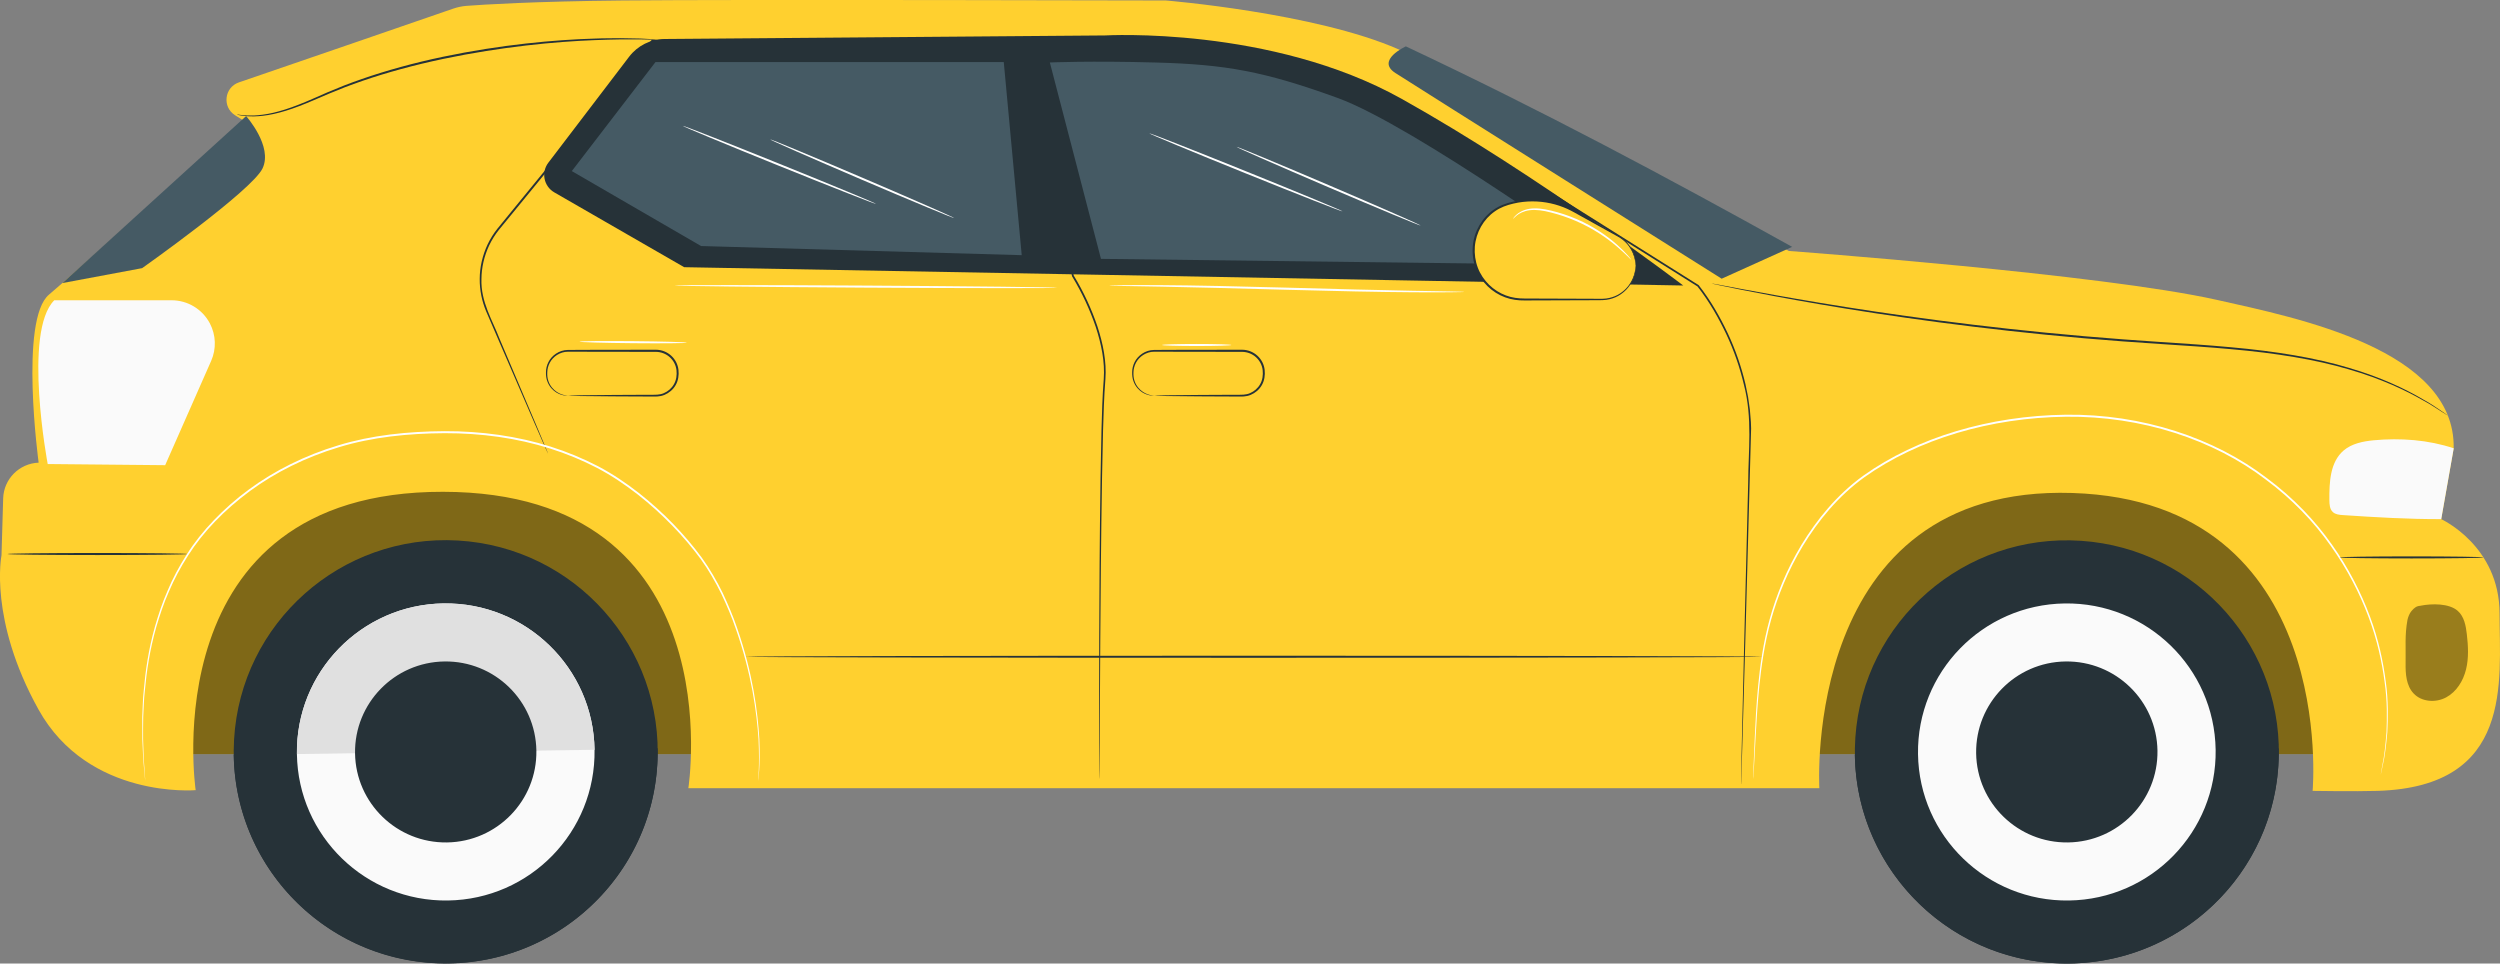 <svg width="384" height="148" viewBox="0 0 384 148" fill="none" xmlns="http://www.w3.org/2000/svg">
<rect x="0" y="0" width="384" height="148" fill="#808080" stroke="none"/>
<g clip-path="url(#clip0_815_5322)">
<path d="M25.15 66.373H362.843V115.828H25.15V66.373Z" fill="#FFD02F"/>
<g opacity="0.5">
<path d="M25.15 66.373H362.843V115.828H25.15V66.373Z" fill="black"/>
</g>
<path d="M315.289 147.922C297.346 146.713 283.776 131.215 284.98 113.306C286.184 95.397 301.706 81.859 319.649 83.067C337.592 84.276 351.162 99.774 349.958 117.683C348.754 135.592 333.232 149.13 315.289 147.922Z" fill="#263238"/>
<path d="M350.019 114.947C350.019 114.947 350.019 115.002 350.019 115.032C350.281 132.977 335.91 147.739 317.931 147.994C299.951 148.255 285.161 133.913 284.899 115.968C284.899 115.937 284.899 115.913 284.899 115.883L350.007 114.947H350.019Z" fill="#263238"/>
<path d="M340.323 115.172C340.505 127.771 330.42 138.135 317.796 138.317C305.173 138.499 294.789 128.433 294.607 115.834C294.424 103.235 304.51 92.872 317.133 92.689C329.757 92.507 340.14 102.573 340.323 115.172Z" fill="#FAFAFA"/>
<path d="M331.388 115.3C331.497 122.972 325.356 129.284 317.663 129.399C309.975 129.509 303.645 123.379 303.536 115.701C303.426 108.028 309.567 101.71 317.261 101.601C324.948 101.492 331.272 107.621 331.388 115.3Z" fill="#263238"/>
<path d="M66.581 147.915C48.627 146.873 34.914 131.501 35.953 113.582C36.991 95.662 52.387 81.981 70.341 83.023C88.295 84.066 102.007 99.438 100.969 117.357C99.93 135.276 84.534 148.958 66.581 147.915Z" fill="#263238"/>
<path d="M101.018 114.947C101.018 114.947 101.018 115.002 101.018 115.032C101.28 132.977 86.91 147.739 68.93 147.994C50.95 148.255 36.16 133.913 35.898 115.968C35.898 115.937 35.898 115.913 35.898 115.883L101.006 114.947H101.018Z" fill="#263238"/>
<path d="M91.323 115.172C91.505 127.771 81.42 138.135 68.796 138.317C56.173 138.499 45.789 128.433 45.606 115.834C45.424 103.235 55.509 92.872 68.133 92.689C80.756 92.507 91.14 102.573 91.323 115.172Z" fill="#FAFAFA"/>
<path d="M68.133 92.683C80.756 92.501 91.14 102.567 91.323 115.166L45.606 115.822C45.424 103.223 55.509 92.859 68.133 92.677V92.683Z" fill="#E0E0E0"/>
<path d="M82.388 115.3C82.497 122.972 76.356 129.284 68.662 129.399C60.975 129.509 54.645 123.379 54.535 115.701C54.426 108.028 60.567 101.71 68.261 101.601C75.948 101.492 82.272 107.621 82.388 115.3Z" fill="#263238"/>
<path d="M274.777 38.551C274.777 38.551 322.727 42.08 340.5 46.059C353.026 48.866 377.177 53.701 376.885 68.87L374.968 79.738C374.968 79.738 383.933 83.826 383.933 94.244C383.933 104.663 386.118 120.834 365.211 121.478C361.766 121.587 355.217 121.478 355.217 121.478C355.217 121.478 359.234 77.028 318.314 75.722C276.688 74.398 279.452 121.071 279.452 121.071H105.73C105.73 121.071 112.857 75.601 68.048 75.54C23.239 75.473 30.055 121.368 30.055 121.368C30.055 121.368 13.573 122.79 5.904 108.963C-1.765 95.137 0.231 85.296 0.231 85.296L0.487 76.555C0.572 73.578 2.958 71.178 5.935 71.063C5.935 71.063 2.94 49.054 7.535 45.245C12.131 41.436 37.311 18.461 37.311 18.461L36.112 17.708C34.103 16.451 34.45 13.425 36.696 12.654C46.258 9.373 65.163 2.879 69.606 1.33C70.275 1.1 70.963 0.954 71.669 0.899C74.323 0.699 81.828 0.219 95.614 0.073C112.406 -0.103 179.078 0.073 179.078 0.073C179.078 0.073 202.025 1.956 214.806 7.575C228.246 13.48 274.777 38.551 274.777 38.551Z" fill="#FFD02F"/>
<g opacity="0.4">
<path d="M371.778 93.041C373.519 92.689 376.185 92.653 377.512 93.831C378.498 94.706 378.76 96.115 378.906 97.427C379.113 99.22 379.216 101.06 378.784 102.816C378.358 104.571 377.329 106.248 375.741 107.111C374.152 107.973 371.967 107.834 370.731 106.515C369.599 105.313 369.471 103.502 369.502 101.85C369.545 99.505 369.356 97.519 369.788 95.216C369.873 94.779 370.104 94.22 370.384 93.88C370.847 93.321 371.2 93.084 371.772 93.048" fill="black"/>
</g>
<path d="M374.974 79.738C369.886 79.75 364.943 79.458 359.867 79.118C359.319 79.082 358.723 79.021 358.321 78.65C357.834 78.201 357.798 77.46 357.792 76.797C357.767 74.076 357.901 70.978 359.971 69.204C361.237 68.123 362.971 67.782 364.627 67.624C368.711 67.242 372.996 67.558 376.891 68.858L374.974 79.725V79.738Z" fill="#FAFAFA"/>
<path d="M269.275 119.679C269.275 119.679 269.293 119.533 269.318 119.248C269.336 118.95 269.366 118.525 269.403 117.972C269.464 116.842 269.555 115.19 269.671 113.07C269.792 110.944 269.932 108.338 270.237 105.325C270.553 102.318 271.016 98.891 272.032 95.222C273.055 91.559 274.619 87.659 276.932 83.826C279.257 80.023 282.312 76.22 286.402 73.28C294.619 67.448 305.715 64.15 317.316 64.01C328.953 63.87 340.007 67.539 348.01 73.657C352.052 76.651 355.4 80.151 357.974 83.808C360.573 87.453 362.472 91.201 363.805 94.76C365.156 98.32 365.868 101.716 366.27 104.705C366.708 107.7 366.641 110.318 366.568 112.444C366.404 114.564 366.215 116.211 365.972 117.304C365.874 117.851 365.795 118.27 365.747 118.561C365.698 118.847 365.68 118.993 365.68 118.993C365.68 118.993 365.716 118.853 365.777 118.568C365.838 118.276 365.923 117.857 366.039 117.316C366.301 116.223 366.507 114.576 366.696 112.45C366.787 110.324 366.873 107.694 366.453 104.687C366.063 101.68 365.369 98.272 364.024 94.688C362.691 91.109 360.798 87.331 358.193 83.662C355.613 79.981 352.253 76.451 348.187 73.432C340.141 67.266 329.014 63.56 317.31 63.7C305.642 63.846 294.498 67.163 286.226 73.049C282.099 76.026 279.032 79.865 276.701 83.692C274.382 87.55 272.817 91.48 271.807 95.161C270.797 98.855 270.352 102.293 270.054 105.306C269.762 108.325 269.64 110.932 269.543 113.064C269.451 115.19 269.384 116.836 269.336 117.972C269.311 118.525 269.293 118.95 269.281 119.248C269.269 119.533 269.275 119.685 269.275 119.685V119.679Z" fill="white"/>
<path d="M267.431 120.439C267.431 120.439 267.443 120.317 267.449 120.074C267.455 119.825 267.473 119.467 267.485 118.999C267.516 118.045 267.558 116.636 267.613 114.801C267.717 111.12 267.875 105.725 268.07 98.873C268.258 92.015 268.484 83.686 268.745 74.149C268.812 71.761 268.879 69.301 268.946 66.768C269.031 65.504 268.897 64.21 268.782 62.91C268.691 62.26 268.599 61.61 268.502 60.954C268.368 60.304 268.234 59.654 268.1 58.992C267.485 56.38 266.591 53.762 265.392 51.21C264.187 48.665 262.756 46.15 260.93 43.817L260.918 43.799L260.9 43.787C251.606 37.943 241.502 31.589 230.814 24.87C228.142 23.187 225.433 21.486 222.688 19.761C219.998 17.939 217.089 16.384 214.088 14.968C211.081 13.559 207.959 12.326 204.751 11.244C203.151 10.685 201.513 10.224 199.876 9.738C198.221 9.319 196.571 8.851 194.879 8.511C188.403 7.077 181.878 6.366 175.487 6.069C169.09 5.771 162.815 5.789 156.716 6.129L156.54 6.142L156.576 6.318C159.455 19.172 162.17 31.297 164.659 42.408V42.432L164.678 42.457C166.193 44.947 167.404 47.566 168.305 50.208C169.169 52.857 169.729 55.578 169.535 58.233C169.328 60.9 169.255 63.512 169.188 66.039C169.139 68.572 169.09 71.032 169.042 73.414C168.902 82.951 168.865 91.267 168.841 98.126C168.835 104.978 168.829 110.361 168.823 114.042C168.829 115.876 168.835 117.28 168.841 118.24C168.841 118.713 168.847 119.066 168.853 119.315C168.853 119.558 168.865 119.679 168.865 119.679C168.865 119.679 168.871 119.558 168.877 119.315C168.877 119.066 168.883 118.707 168.89 118.24C168.89 117.286 168.902 115.876 168.914 114.042C168.938 110.361 168.969 104.972 169.005 98.126C169.054 91.274 169.115 82.951 169.273 73.42C169.322 71.038 169.376 68.578 169.431 66.045C169.504 63.512 169.583 60.912 169.79 58.251C169.991 55.548 169.431 52.796 168.561 50.123C167.654 47.456 166.449 44.826 164.915 42.305L164.933 42.347C162.456 31.23 159.748 19.105 156.881 6.251L156.741 6.439C162.821 6.099 169.096 6.087 175.475 6.385C181.854 6.682 188.354 7.393 194.812 8.82C196.498 9.155 198.141 9.628 199.791 10.041C201.422 10.527 203.053 10.983 204.648 11.542C207.843 12.617 210.96 13.844 213.954 15.248C216.943 16.657 219.84 18.206 222.512 20.01C225.257 21.735 227.965 23.436 230.637 25.113C241.338 31.826 251.447 38.174 260.748 44.006L260.717 43.975C262.519 46.272 263.949 48.78 265.148 51.307C266.347 53.841 267.236 56.441 267.851 59.035C269.22 64.241 268.532 69.38 268.52 74.137C268.283 83.674 268.076 92.002 267.905 98.861C267.741 105.713 267.613 111.108 267.528 114.789C267.492 116.624 267.461 118.033 267.437 118.987C267.431 119.461 267.425 119.819 267.418 120.062C267.418 120.305 267.418 120.426 267.418 120.426L267.431 120.439Z" fill="#263238"/>
<path d="M156.936 7.162C156.936 7.162 156.838 7.15 156.65 7.144C156.449 7.138 156.175 7.126 155.81 7.114C155.061 7.095 153.978 7.071 152.578 7.035C149.753 6.98 145.669 6.901 140.593 6.798C130.41 6.622 116.229 6.385 100.191 6.111H100.118L100.069 6.166C98.255 8.383 96.35 10.716 94.409 13.085C88.675 20.102 83.209 26.79 78.243 32.871C77.622 33.63 77.007 34.383 76.405 35.124C75.808 35.878 75.297 36.698 74.895 37.542C74.098 39.243 73.69 41.066 73.684 42.827C73.666 44.589 74.031 46.29 74.664 47.797C75.303 49.285 75.918 50.712 76.508 52.079C78.864 57.516 80.769 61.92 82.096 64.982C82.759 66.495 83.27 67.673 83.629 68.481C83.806 68.87 83.94 69.174 84.037 69.386C84.128 69.593 84.183 69.69 84.183 69.69C84.183 69.69 84.147 69.581 84.067 69.374C83.976 69.155 83.855 68.852 83.69 68.457C83.349 67.637 82.85 66.452 82.211 64.933C80.909 61.866 79.034 57.449 76.715 51.994C75.668 49.248 73.824 46.357 73.952 42.833C73.964 41.108 74.366 39.328 75.151 37.664C75.552 36.838 76.045 36.042 76.636 35.301C77.245 34.559 77.859 33.812 78.48 33.053C83.453 26.978 88.925 20.296 94.664 13.286C96.6 10.916 98.511 8.584 100.325 6.366L100.203 6.421C116.241 6.652 130.423 6.859 140.611 7.004C145.688 7.065 149.772 7.114 152.596 7.144C153.99 7.156 155.079 7.162 155.828 7.168C156.187 7.168 156.467 7.168 156.668 7.168C156.856 7.168 156.954 7.156 156.954 7.156L156.936 7.162Z" fill="#263238"/>
<path d="M177.332 60.784C177.332 60.784 177.161 60.766 176.845 60.711C176.534 60.657 176.072 60.535 175.567 60.201C175.067 59.873 174.532 59.314 174.264 58.512C174.124 58.111 174.081 57.668 174.1 57.176C174.112 56.702 174.234 56.198 174.477 55.73C174.964 54.8 176.023 54.023 177.283 54.023C178.567 54.023 179.943 54.029 181.385 54.035C184.282 54.035 187.454 54.041 190.789 54.047C191.586 54.047 192.365 54.357 192.931 54.88C193.504 55.402 193.869 56.125 193.948 56.866C194.027 57.631 193.924 58.379 193.558 59.01C193.205 59.642 192.633 60.122 192 60.389C191.361 60.675 190.667 60.632 189.973 60.638C189.292 60.638 188.622 60.638 187.983 60.645C186.699 60.651 185.506 60.657 184.404 60.663C182.243 60.681 180.478 60.699 179.225 60.711C178.634 60.724 178.165 60.736 177.819 60.742C177.496 60.754 177.326 60.76 177.326 60.772C177.326 60.784 177.496 60.796 177.819 60.802C178.172 60.809 178.64 60.821 179.225 60.833C180.478 60.845 182.243 60.863 184.404 60.881C185.5 60.881 186.699 60.894 187.983 60.9C188.628 60.9 189.292 60.9 189.973 60.906C190.32 60.906 190.655 60.918 191.026 60.9C191.392 60.875 191.763 60.796 192.11 60.651C192.804 60.359 193.431 59.843 193.82 59.15C194.222 58.464 194.337 57.619 194.252 56.824C194.167 56.003 193.765 55.208 193.138 54.636C192.511 54.059 191.659 53.719 190.783 53.719C187.447 53.719 184.27 53.725 181.379 53.731C179.937 53.737 178.561 53.743 177.271 53.75C175.913 53.762 174.775 54.612 174.276 55.615C174.021 56.119 173.899 56.653 173.899 57.158C173.887 57.65 173.941 58.142 174.1 58.555C174.398 59.399 174.976 59.97 175.5 60.292C176.035 60.62 176.516 60.724 176.839 60.76C177.161 60.796 177.332 60.766 177.332 60.766V60.784Z" fill="#263238"/>
<path d="M87.293 60.784C87.293 60.784 87.123 60.766 86.806 60.711C86.496 60.657 86.033 60.535 85.528 60.201C85.029 59.873 84.493 59.314 84.226 58.512C84.086 58.111 84.037 57.668 84.061 57.176C84.073 56.702 84.195 56.198 84.439 55.73C84.926 54.8 85.985 54.023 87.245 54.023C88.529 54.023 89.904 54.029 91.347 54.035C94.244 54.035 97.415 54.041 100.751 54.047C101.548 54.047 102.327 54.357 102.893 54.88C103.465 55.402 103.83 56.125 103.91 56.866C103.989 57.631 103.885 58.379 103.52 59.01C103.167 59.642 102.595 60.122 101.962 60.389C101.323 60.675 100.629 60.632 99.935 60.638C99.253 60.638 98.584 60.638 97.945 60.645C96.66 60.651 95.468 60.657 94.366 60.663C92.205 60.681 90.44 60.699 89.186 60.711C88.596 60.724 88.127 60.736 87.78 60.742C87.458 60.754 87.287 60.76 87.287 60.772C87.287 60.784 87.458 60.796 87.78 60.802C88.133 60.809 88.602 60.821 89.186 60.833C90.44 60.845 92.205 60.863 94.366 60.881C95.461 60.881 96.66 60.894 97.945 60.9C98.59 60.9 99.253 60.9 99.935 60.906C100.282 60.906 100.617 60.918 100.988 60.9C101.353 60.875 101.724 60.796 102.071 60.651C102.765 60.359 103.392 59.843 103.782 59.15C104.183 58.464 104.299 57.619 104.214 56.824C104.129 56.003 103.727 55.208 103.1 54.636C102.473 54.059 101.621 53.719 100.745 53.719C97.409 53.719 94.232 53.725 91.341 53.731C89.898 53.737 88.523 53.743 87.232 53.75C85.875 53.762 84.737 54.612 84.238 55.615C83.982 56.119 83.861 56.653 83.861 57.158C83.848 57.65 83.903 58.142 84.061 58.555C84.36 59.399 84.938 59.97 85.461 60.292C85.997 60.62 86.478 60.724 86.8 60.76C87.123 60.796 87.293 60.766 87.293 60.766V60.784Z" fill="#263238"/>
<path d="M8.333 46.12H26.349C28.82 46.12 31.084 47.487 32.234 49.668C33.178 51.46 33.251 53.58 32.435 55.433L25.369 71.452L7.328 71.276C7.328 71.276 3.494 50.974 8.333 46.126V46.12Z" fill="#FAFAFA"/>
<path d="M258.55 43.854L165.591 42.147L105.09 41.041L85.139 29.548C83.526 28.618 83.094 26.48 84.219 24.998L96.636 8.711C97.933 7.01 99.941 6.008 102.077 5.99L169.748 5.443C169.748 5.443 195.232 3.967 215.305 15.187C236.438 26.996 258.55 43.86 258.55 43.86V43.854Z" fill="#263238"/>
<path d="M215.945 7.12C215.945 7.12 211.282 9.24 214.32 11.208C217.351 13.17 264.448 42.809 264.448 42.809L275.276 37.919C256.098 27.252 236.724 16.9 215.945 7.126V7.12Z" fill="#455A64"/>
<path d="M262.927 43.55C262.927 43.55 263.024 43.58 263.219 43.623C263.426 43.665 263.712 43.732 264.077 43.811C264.844 43.969 265.958 44.2 267.382 44.492C270.255 45.063 274.418 45.864 279.579 46.745C289.902 48.519 304.242 50.585 320.171 51.964C324.151 52.31 328.047 52.595 331.808 52.838C335.57 53.087 339.197 53.312 342.642 53.628C349.532 54.23 355.71 55.232 360.725 56.72C365.753 58.16 369.599 60.007 372.125 61.465C373.422 62.145 374.341 62.813 374.998 63.214C375.315 63.415 375.558 63.572 375.741 63.682C375.911 63.785 376.002 63.834 376.002 63.834C376.002 63.834 375.923 63.767 375.765 63.658C375.589 63.536 375.351 63.372 375.041 63.159C374.396 62.74 373.483 62.054 372.192 61.355C369.679 59.861 365.832 57.972 360.792 56.502C355.765 54.977 349.575 53.95 342.673 53.337C339.221 53.014 335.594 52.778 331.832 52.529C328.071 52.279 324.182 51.994 320.201 51.648C304.279 50.275 289.945 48.246 279.616 46.527C274.448 45.67 270.285 44.905 267.4 44.37C265.97 44.103 264.856 43.89 264.083 43.744C263.712 43.678 263.426 43.629 263.219 43.587C263.024 43.556 262.921 43.544 262.921 43.544L262.927 43.55Z" fill="#263238"/>
<path d="M1.138 85.096C1.138 85.181 7.335 85.254 14.973 85.254C22.612 85.254 28.814 85.181 28.814 85.096C28.814 85.011 22.618 84.938 14.973 84.938C7.328 84.938 1.138 85.011 1.138 85.096Z" fill="#263238"/>
<path d="M114.482 100.878C114.482 100.963 149.455 101.036 192.59 101.036C235.726 101.036 270.705 100.963 270.705 100.878C270.705 100.793 235.738 100.72 192.59 100.72C149.443 100.72 114.482 100.793 114.482 100.878Z" fill="#263238"/>
<path d="M359.374 85.618C359.374 85.703 364.322 85.776 370.421 85.776C376.52 85.776 381.468 85.703 381.468 85.618C381.468 85.533 376.526 85.46 370.421 85.46C364.316 85.46 359.374 85.533 359.374 85.618Z" fill="#263238"/>
<path d="M37.804 17.83C37.804 17.83 41.955 22.471 40.324 25.873C38.692 29.275 21.833 41.187 21.833 41.187L9.593 43.477L37.81 17.824L37.804 17.83Z" fill="#455A64"/>
<path d="M154.178 9.531L156.936 39.194L107.683 37.791L87.829 26.279L100.684 9.531H154.178Z" fill="#455A64"/>
<path d="M246.882 40.714C246.882 40.714 217.168 19.294 205.445 15.041C194.13 10.935 188.232 9.902 177.605 9.605C167.447 9.319 161.257 9.598 161.257 9.598L169.108 39.76L246.882 40.726V40.714Z" fill="#455A64"/>
<path d="M251.234 40.81C251.234 38.933 250.218 37.202 248.581 36.279L241.758 32.452C239.81 31.358 237.619 30.787 235.385 30.787C233.997 30.787 232.628 31.006 231.331 31.431C228.416 32.385 226.474 35.149 226.353 38.211C226.188 42.463 229.603 46.004 233.869 46.004H246.03C248.903 46.004 251.234 43.678 251.234 40.81Z" fill="#FFD02F"/>
<path d="M251.234 40.81C251.234 40.81 251.216 41.041 251.155 41.466C251.1 41.892 250.942 42.523 250.559 43.246C250.157 43.957 249.487 44.747 248.465 45.3C247.954 45.567 247.357 45.767 246.712 45.852C246.067 45.931 245.355 45.883 244.612 45.889C241.642 45.877 238.112 45.871 234.198 45.852C233.224 45.852 232.244 45.737 231.301 45.379C230.357 45.026 229.475 44.473 228.726 43.744C227.984 43.016 227.369 42.123 226.992 41.114C226.608 40.106 226.456 39 226.535 37.901C226.706 35.689 227.886 33.648 229.609 32.464C230.461 31.856 231.441 31.51 232.427 31.279C233.413 31.042 234.405 30.933 235.373 30.933C237.314 30.933 239.146 31.364 240.717 32.075C241.502 32.427 242.22 32.871 242.932 33.253C243.638 33.648 244.32 34.025 244.965 34.383C246.262 35.1 247.43 35.744 248.465 36.321C249.494 36.874 250.163 37.67 250.553 38.38C250.948 39.097 251.094 39.735 251.155 40.16C251.216 40.592 251.21 40.816 251.228 40.816C251.228 40.816 251.259 40.586 251.216 40.148C251.173 39.717 251.046 39.067 250.656 38.32C250.273 37.585 249.591 36.746 248.544 36.163C247.515 35.58 246.353 34.918 245.069 34.189C244.423 33.824 243.748 33.442 243.048 33.041C242.342 32.652 241.624 32.202 240.82 31.838C239.226 31.103 237.351 30.647 235.367 30.641C234.375 30.641 233.358 30.75 232.348 30.987C231.344 31.218 230.309 31.577 229.42 32.215C227.625 33.448 226.383 35.58 226.213 37.882C226.127 39.03 226.286 40.185 226.687 41.236C227.083 42.286 227.722 43.222 228.501 43.975C229.28 44.735 230.205 45.312 231.185 45.67C232.165 46.041 233.206 46.162 234.192 46.15C238.106 46.138 241.63 46.126 244.606 46.114C245.349 46.101 246.049 46.138 246.73 46.053C247.406 45.962 248.021 45.743 248.544 45.458C249.597 44.868 250.267 44.036 250.662 43.307C251.04 42.56 251.18 41.91 251.216 41.478C251.253 41.041 251.228 40.81 251.228 40.81H251.234Z" fill="#263238"/>
<path d="M22.307 119.959C22.307 119.959 22.307 119.813 22.289 119.54C22.271 119.254 22.241 118.841 22.204 118.307C22.174 117.766 22.107 117.098 22.07 116.302C22.046 115.506 22.009 114.589 21.979 113.562C21.967 112.529 21.979 111.381 21.997 110.13C22.076 108.878 22.082 107.512 22.253 106.06C22.514 103.144 23.001 99.833 24.012 96.285C24.535 94.524 25.132 92.683 25.953 90.849C26.732 88.996 27.724 87.149 28.893 85.326C31.212 81.669 34.493 78.304 38.406 75.412C42.332 72.533 46.976 70.219 52.058 68.694C57.135 67.139 62.661 66.574 68.285 66.537C73.915 66.525 79.417 67.284 84.475 68.888C87.001 69.684 89.418 70.686 91.682 71.859C93.94 73.037 96.016 74.447 97.939 75.941C101.767 78.954 104.999 82.332 107.58 85.806C108.852 87.556 109.881 89.378 110.781 91.177C111.634 92.999 112.407 94.767 112.997 96.516C115.462 103.478 116.235 109.462 116.509 113.562C116.606 115.621 116.594 117.225 116.545 118.307C116.515 118.841 116.491 119.254 116.472 119.54C116.46 119.819 116.46 119.959 116.46 119.959C116.46 119.959 116.478 119.819 116.509 119.54C116.533 119.254 116.57 118.841 116.612 118.307C116.685 117.219 116.716 115.615 116.637 113.55C116.399 109.437 115.657 103.429 113.21 96.437C112.62 94.682 111.853 92.902 111.001 91.067C110.1 89.257 109.065 87.422 107.787 85.648C105.2 82.143 101.962 78.741 98.115 75.71C96.18 74.204 94.098 72.782 91.822 71.591C89.539 70.413 87.111 69.398 84.567 68.597C79.478 66.981 73.933 66.209 68.279 66.227C62.631 66.264 57.08 66.835 51.967 68.402C46.854 69.939 42.186 72.272 38.236 75.182C36.258 76.633 34.462 78.219 32.855 79.896C31.249 81.566 29.83 83.34 28.674 85.187C27.499 87.021 26.507 88.886 25.734 90.751C24.913 92.598 24.328 94.451 23.805 96.225C22.8 99.791 22.332 103.12 22.082 106.042C21.918 107.499 21.924 108.872 21.851 110.124C21.851 111.381 21.845 112.529 21.863 113.562C21.912 114.595 21.948 115.506 21.985 116.308C22.034 117.104 22.107 117.772 22.149 118.313C22.198 118.847 22.234 119.254 22.265 119.546C22.295 119.825 22.314 119.965 22.314 119.965L22.307 119.959Z" fill="white"/>
<path d="M170.411 43.854C170.411 43.854 170.46 43.866 170.551 43.872C170.661 43.872 170.801 43.884 170.965 43.89C171.355 43.897 171.884 43.909 172.554 43.927C173.96 43.951 175.95 43.988 178.391 44.03C183.321 44.121 190.126 44.303 197.648 44.51C205.171 44.717 211.982 44.862 216.912 44.893C219.377 44.911 221.374 44.911 222.755 44.893C223.425 44.881 223.955 44.875 224.344 44.868C224.508 44.868 224.642 44.856 224.758 44.856C224.849 44.856 224.898 44.844 224.898 44.838C224.898 44.832 224.849 44.826 224.758 44.82C224.648 44.82 224.508 44.808 224.344 44.802C223.955 44.796 223.425 44.783 222.755 44.765C221.349 44.741 219.359 44.705 216.918 44.662C211.988 44.571 205.178 44.389 197.655 44.182C190.132 43.975 183.321 43.83 178.391 43.799C175.926 43.781 173.929 43.781 172.548 43.799C171.878 43.812 171.349 43.818 170.959 43.824C170.795 43.824 170.661 43.836 170.545 43.836C170.454 43.836 170.405 43.848 170.405 43.854H170.411Z" fill="white"/>
<path d="M178.482 52.99C178.482 53.075 180.868 53.148 183.814 53.148C186.76 53.148 189.146 53.075 189.146 52.99C189.146 52.905 186.76 52.833 183.814 52.833C180.868 52.833 178.482 52.905 178.482 52.99Z" fill="white"/>
<path d="M176.528 20.478C176.498 20.557 183.114 23.309 191.312 26.62C199.511 29.931 206.182 32.549 206.218 32.47C206.255 32.391 199.633 29.639 191.434 26.328C183.236 23.018 176.565 20.399 176.534 20.478H176.528Z" fill="white"/>
<path d="M189.937 22.556C189.9 22.635 196.206 25.405 204.015 28.746C211.824 32.087 218.184 34.724 218.215 34.645C218.251 34.566 211.946 31.796 204.137 28.454C196.328 25.119 189.967 22.477 189.937 22.556Z" fill="white"/>
<path d="M104.871 19.33C104.841 19.409 111.457 22.161 119.655 25.471C127.854 28.782 134.525 31.401 134.561 31.322C134.592 31.242 127.976 28.491 119.777 25.18C111.579 21.869 104.908 19.251 104.877 19.33H104.871Z" fill="white"/>
<path d="M118.286 21.407C118.249 21.486 124.555 24.257 132.364 27.598C140.173 30.939 146.534 33.575 146.564 33.496C146.601 33.417 140.295 30.647 132.486 27.306C124.677 23.971 118.316 21.328 118.286 21.407Z" fill="white"/>
<path d="M103.581 43.848C103.581 43.933 116.746 44.085 132.985 44.182C149.23 44.279 162.389 44.285 162.389 44.2C162.389 44.115 149.23 43.964 132.985 43.866C116.746 43.769 103.581 43.763 103.581 43.848Z" fill="white"/>
<path d="M89.004 52.48C89.004 52.565 92.692 52.675 97.251 52.717C101.81 52.76 105.498 52.723 105.498 52.638C105.498 52.553 101.81 52.444 97.251 52.401C92.698 52.359 89.004 52.395 89.004 52.48Z" fill="white"/>
<path d="M232.384 33.661C232.384 33.661 232.567 33.424 232.969 33.096C233.37 32.774 234.058 32.403 234.977 32.288C235.902 32.166 237.016 32.324 238.221 32.64C239.433 32.944 240.735 33.369 242.056 33.94C244.704 35.076 246.858 36.589 248.288 37.81C249.737 39.025 250.498 39.918 250.547 39.875C250.565 39.863 250.382 39.632 250.035 39.231C249.682 38.836 249.153 38.278 248.441 37.646C247.035 36.37 244.868 34.809 242.184 33.655C240.845 33.078 239.524 32.652 238.294 32.361C237.077 32.057 235.915 31.917 234.947 32.069C233.979 32.221 233.279 32.64 232.883 33.011C232.683 33.193 232.555 33.363 232.476 33.478C232.403 33.6 232.366 33.667 232.378 33.673L232.384 33.661Z" fill="white"/>
<path d="M36.428 17.617C36.428 17.617 37.329 17.89 39.021 17.878C39.861 17.86 40.889 17.757 42.058 17.502C43.227 17.247 44.529 16.846 45.929 16.311C47.335 15.782 48.832 15.108 50.451 14.422C51.267 14.094 52.107 13.754 52.977 13.401C53.848 13.055 54.767 12.757 55.692 12.417C59.429 11.135 63.629 9.987 68.096 9.045C77.037 7.174 85.303 6.397 91.28 6.166C92.777 6.087 94.128 6.087 95.315 6.051C96.496 6.051 97.519 6.051 98.365 6.051C99.186 6.069 99.825 6.081 100.294 6.093C100.501 6.093 100.665 6.093 100.793 6.093C100.909 6.093 100.964 6.093 100.964 6.081C100.964 6.081 100.909 6.069 100.793 6.057C100.665 6.051 100.495 6.038 100.294 6.02C99.832 5.996 99.186 5.96 98.365 5.917C97.519 5.905 96.496 5.887 95.309 5.862C94.116 5.881 92.759 5.862 91.262 5.929C85.272 6.105 76.989 6.846 68.023 8.724C63.544 9.665 59.332 10.832 55.588 12.132C54.657 12.472 53.738 12.775 52.868 13.128C51.997 13.486 51.151 13.832 50.336 14.166C48.717 14.871 47.232 15.552 45.838 16.086C44.45 16.633 43.16 17.046 42.009 17.313C40.853 17.587 39.837 17.696 39.009 17.738C38.175 17.763 37.524 17.72 37.091 17.666C36.891 17.641 36.726 17.623 36.592 17.605C36.483 17.593 36.422 17.593 36.422 17.593L36.428 17.617Z" fill="#263238"/>
</g>
<defs>
<clipPath id="clip0_815_5322">
<rect width="384" height="148" fill="white" transform="matrix(-1 0 0 1 384 0)"/>
</clipPath>
</defs>
</svg>

